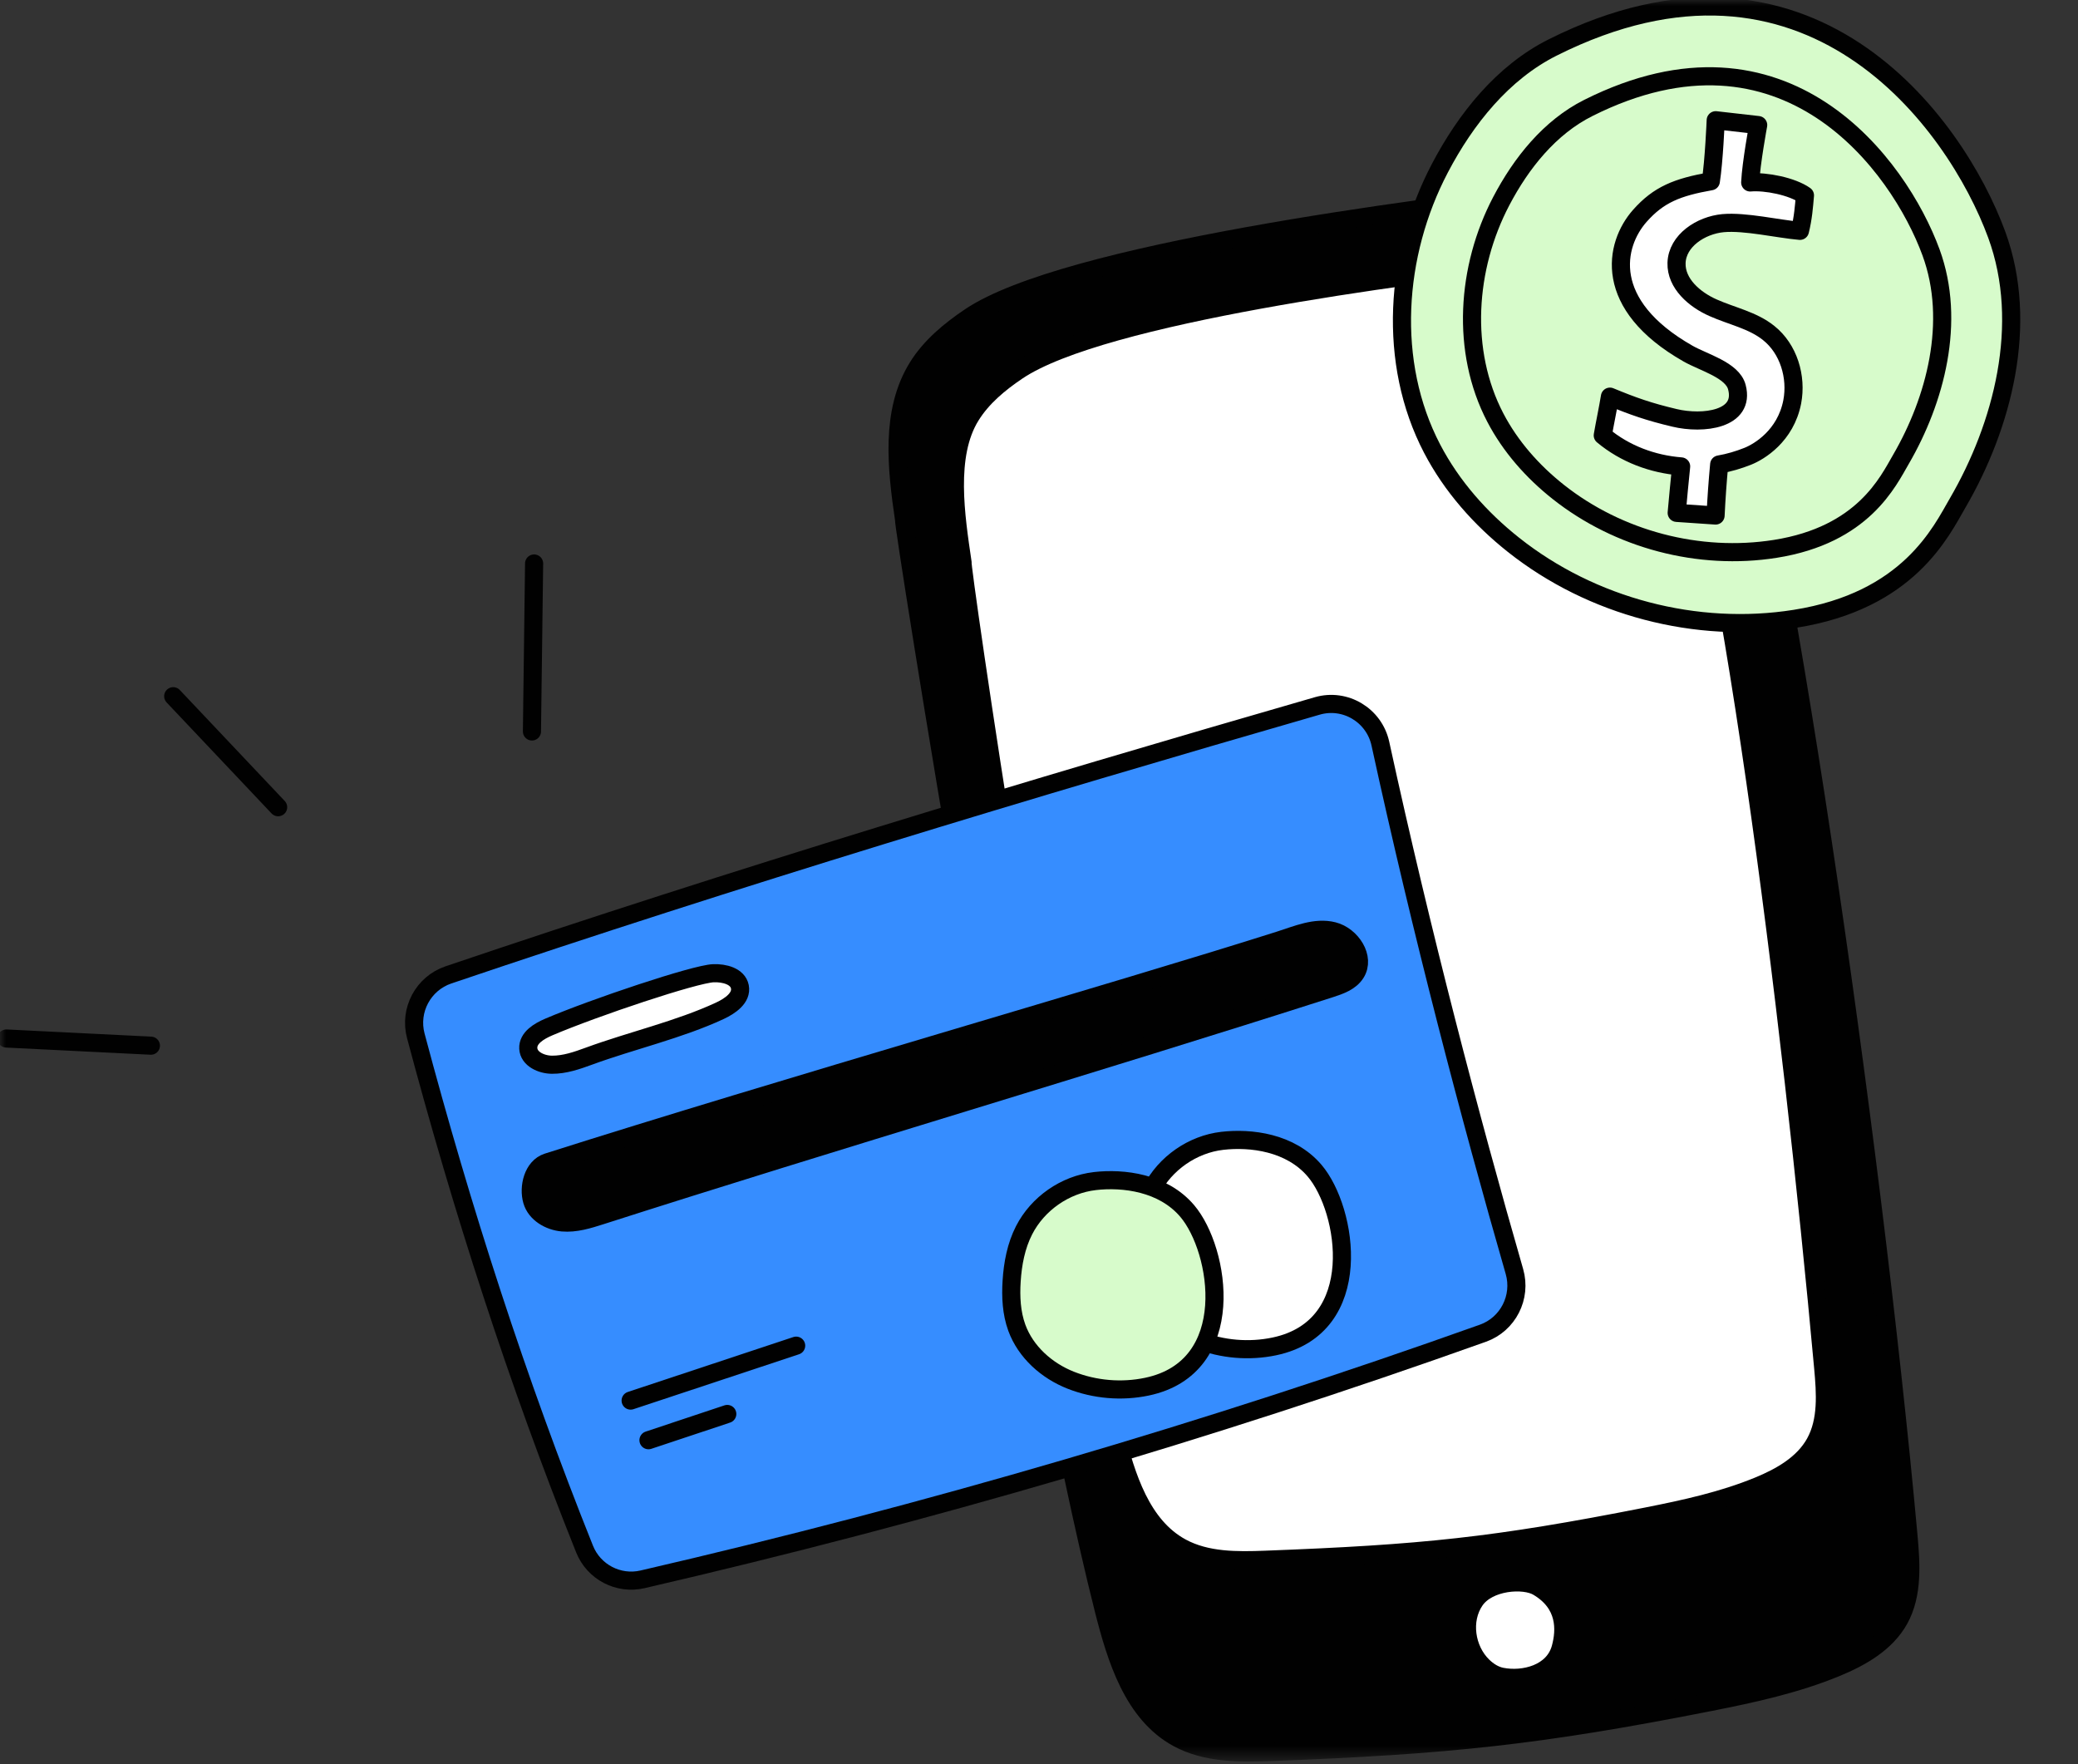 <?xml version="1.0" encoding="UTF-8"?> <svg xmlns="http://www.w3.org/2000/svg" width="172" height="146" viewBox="0 0 172 146" fill="none"><rect x="0" y="0" width="172" height="146" fill="#333333" stroke="none"/><g clip-path="url(#clip0_724_1066)"><mask id="mask0_724_1066" style="mask-type:luminance" maskUnits="userSpaceOnUse" x="0" y="0" width="200" height="146"><path d="M199.978 0H0V145.576H199.978V0Z" fill="white"></path></mask><g mask="url(#mask0_724_1066)"><path d="M74.842 43.075C74.213 38.78 73.664 34.068 75.952 30.385C77.017 28.67 78.612 27.352 80.284 26.225C88.183 20.903 117.422 17.187 128.757 15.864C134.714 15.168 139.893 18.09 142.36 25.671C147.22 40.61 154.973 94.188 157.963 127.056C158.178 129.422 158.355 131.953 157.205 134.029C156.113 135.999 154.02 137.182 151.942 138.035C148.627 139.395 145.104 140.163 141.59 140.858C127.369 143.667 119.807 144.442 105.325 144.997C102.657 145.099 99.845 145.131 97.496 143.855C93.788 141.842 92.388 137.297 91.35 133.194C85.022 108.18 74.573 42.517 74.842 43.075Z" fill="#010101" stroke="#010101" stroke-width="1.5" stroke-linecap="round" stroke-linejoin="round"></path><path d="M79.674 46.564C79.114 42.738 78.314 37.693 80.353 34.411C81.302 32.882 82.723 31.708 84.212 30.704C91.251 25.962 116.554 22.751 126.654 21.572C129.853 21.199 134.201 20.565 137.78 28.78C142.892 40.513 148.283 84.335 150.909 113.203C151.101 115.311 151.259 117.566 150.234 119.416C149.261 121.171 147.397 122.226 145.545 122.986C142.59 124.198 139.452 124.883 136.321 125.501C123.65 128.004 117.661 128.595 104.757 129.089C102.38 129.18 99.875 129.208 97.782 128.072C94.478 126.278 93.23 122.228 92.305 118.572C86.666 96.284 79.435 46.067 79.675 46.564H79.674Z" fill="white" stroke="#010101" stroke-width="1.5" stroke-linecap="round" stroke-linejoin="round"></path><path d="M127.275 131.327C126.128 130.657 123.193 130.845 122.087 132.456C120.964 134.092 121.323 136.517 122.746 137.896C123.179 138.316 123.707 138.655 124.297 138.77C126.114 139.126 128.598 138.519 129.177 136.395C129.584 134.905 129.667 132.726 127.275 131.327Z" fill="white" stroke="#010101" stroke-width="1.5" stroke-linecap="round" stroke-linejoin="round"></path><path d="M128.513 3.932C124.386 6.002 121.324 9.832 119.175 13.932C115.442 21.053 114.82 30.006 118.54 37.134C120.162 40.242 122.536 42.922 125.278 45.095C131.757 50.231 140.407 52.502 148.561 51.216C157.999 49.727 160.668 43.984 162.052 41.605C165.718 35.298 167.996 26.849 165.272 19.419C161.849 10.087 149.655 -6.671 128.513 3.932Z" fill="#D7FBCB" stroke="#010101" stroke-width="1.5" stroke-linecap="round" stroke-linejoin="round"></path><path d="M131.466 8.935C128.28 10.532 125.917 13.488 124.259 16.652C121.379 22.148 120.898 29.058 123.769 34.559C125.02 36.957 126.852 39.025 128.969 40.703C133.969 44.666 140.645 46.419 146.938 45.426C154.221 44.277 156.281 39.845 157.349 38.009C160.178 33.142 161.937 26.621 159.834 20.887C157.193 13.684 147.781 0.752 131.466 8.935Z" fill="#D7FBCB" stroke="#010101" stroke-width="1.5" stroke-linecap="round" stroke-linejoin="round"></path><path d="M144.675 37.759C143.904 38.065 143.113 38.301 142.3 38.44C142.17 39.848 142.068 41.256 142.001 42.666C140.928 42.593 139.856 42.52 138.783 42.447C138.898 41.16 139.019 39.883 139.151 38.602C136.785 38.418 134.493 37.56 132.664 36.033C132.822 35.101 133.107 33.763 133.257 32.828C135.185 33.627 136.488 34.082 138.596 34.582C140.958 35.15 144.471 34.725 143.765 32.044C143.4 30.622 140.987 29.992 139.714 29.261C132.597 25.209 133.607 20.264 135.736 17.86C137.291 16.107 138.824 15.492 141.609 15.001C141.873 13.325 142.013 9.951 142.013 9.951L145.528 10.351C145.528 10.351 144.943 13.504 144.868 15.1C146.155 14.986 148.346 15.424 149.399 16.172C149.318 17.112 149.246 18.055 148.985 19.105C147.148 18.945 144.462 18.305 142.624 18.468C140.783 18.639 138.824 19.917 138.77 21.771C138.724 23.466 140.253 24.794 141.802 25.474C143.348 26.163 145.081 26.502 146.397 27.561C148.047 28.876 148.741 31.186 148.347 33.257C147.797 36.091 145.6 37.388 144.675 37.758L144.675 37.759Z" fill="white" stroke="#010101" stroke-width="1.5" stroke-linecap="round" stroke-linejoin="round"></path><path d="M122.75 110.339C99.974 118.462 76.733 125.268 53.179 130.711C51.188 131.171 49.147 130.109 48.386 128.206C42.774 114.195 38.23 100.048 34.416 85.725C33.849 83.598 35.038 81.389 37.115 80.686C60.986 72.605 84.958 65.374 109.035 58.425C111.347 57.757 113.743 59.191 114.257 61.551C117.671 77.225 121.693 92.54 125.352 105.233C125.964 107.356 124.823 109.599 122.75 110.339Z" fill="#368DFF" stroke="#010101" stroke-width="1.5" stroke-linecap="round" stroke-linejoin="round"></path><path d="M44.209 46.636C44.15 51.269 44.09 55.904 44.03 60.537" stroke="#010101" stroke-width="1.5" stroke-linecap="round" stroke-linejoin="round"></path><path d="M14.337 57.621C17.232 60.683 20.127 63.745 23.022 66.807" stroke="#010101" stroke-width="1.5" stroke-linecap="round" stroke-linejoin="round"></path><path d="M0.532 85.95C4.518 86.148 8.504 86.346 12.49 86.543" stroke="#010101" stroke-width="1.5" stroke-linecap="round" stroke-linejoin="round"></path><path d="M45.43 84.996C44.624 85.34 43.679 85.895 43.727 86.773C43.775 87.649 44.813 88.112 45.686 88.12C46.742 88.128 47.764 87.771 48.756 87.407C52.259 86.122 56.203 85.228 59.588 83.654C60.432 83.261 61.422 82.583 61.239 81.666C61.062 80.787 59.943 80.513 59.05 80.547C57.51 80.606 49.204 83.385 45.43 84.996Z" fill="white" stroke="#010101" stroke-width="1.5" stroke-linecap="round" stroke-linejoin="round"></path><path d="M45.319 96.193C64.539 90.078 92.593 82.058 105.916 77.819C107.375 77.355 108.882 76.685 110.366 77.061C111.849 77.437 113.043 79.249 112.219 80.543C111.768 81.253 110.905 81.558 110.106 81.814C90.939 87.962 68.912 94.45 49.745 100.598C48.707 100.931 47.634 101.268 46.548 101.171C45.463 101.073 44.35 100.427 44.043 99.377C43.717 98.261 44.098 96.582 45.319 96.193Z" fill="#010101" stroke="#010101" stroke-width="1.5" stroke-linecap="round" stroke-linejoin="round"></path><path d="M101.172 94.418C98.713 94.7 96.44 96.279 95.311 98.49C94.65 99.783 94.374 101.244 94.282 102.695C94.199 103.995 94.264 105.328 94.71 106.553C95.445 108.567 97.187 110.115 99.175 110.898C101.164 111.682 103.396 111.872 105.487 111.431C113.142 109.817 111.549 100.11 108.816 96.893C106.815 94.539 103.528 94.148 101.171 94.418L101.172 94.418Z" fill="white" stroke="#010101" stroke-width="1.5" stroke-linecap="round" stroke-linejoin="round"></path><path d="M52.199 115.916C56.766 114.401 61.333 112.886 65.9 111.371" stroke="#010101" stroke-width="1.5" stroke-linecap="round" stroke-linejoin="round"></path><path d="M53.676 119.196C55.849 118.472 58.023 117.748 60.198 117.024" stroke="#010101" stroke-width="1.5" stroke-linecap="round" stroke-linejoin="round"></path><path d="M90.625 97.75C88.167 98.032 85.893 99.611 84.764 101.822C84.103 103.115 83.827 104.576 83.735 106.027C83.653 107.327 83.717 108.66 84.163 109.885C84.899 111.899 86.64 113.447 88.628 114.23C90.617 115.014 92.85 115.204 94.94 114.763C102.595 113.149 101.002 103.442 98.269 100.225C96.268 97.871 92.981 97.48 90.624 97.749L90.625 97.75Z" fill="#D7FBCB" stroke="#010101" stroke-width="1.5" stroke-linecap="round" stroke-linejoin="round"></path></g></g><defs><clipPath id="clip0_724_1066"><rect width="172" height="146" fill="white"></rect></clipPath></defs></svg> 